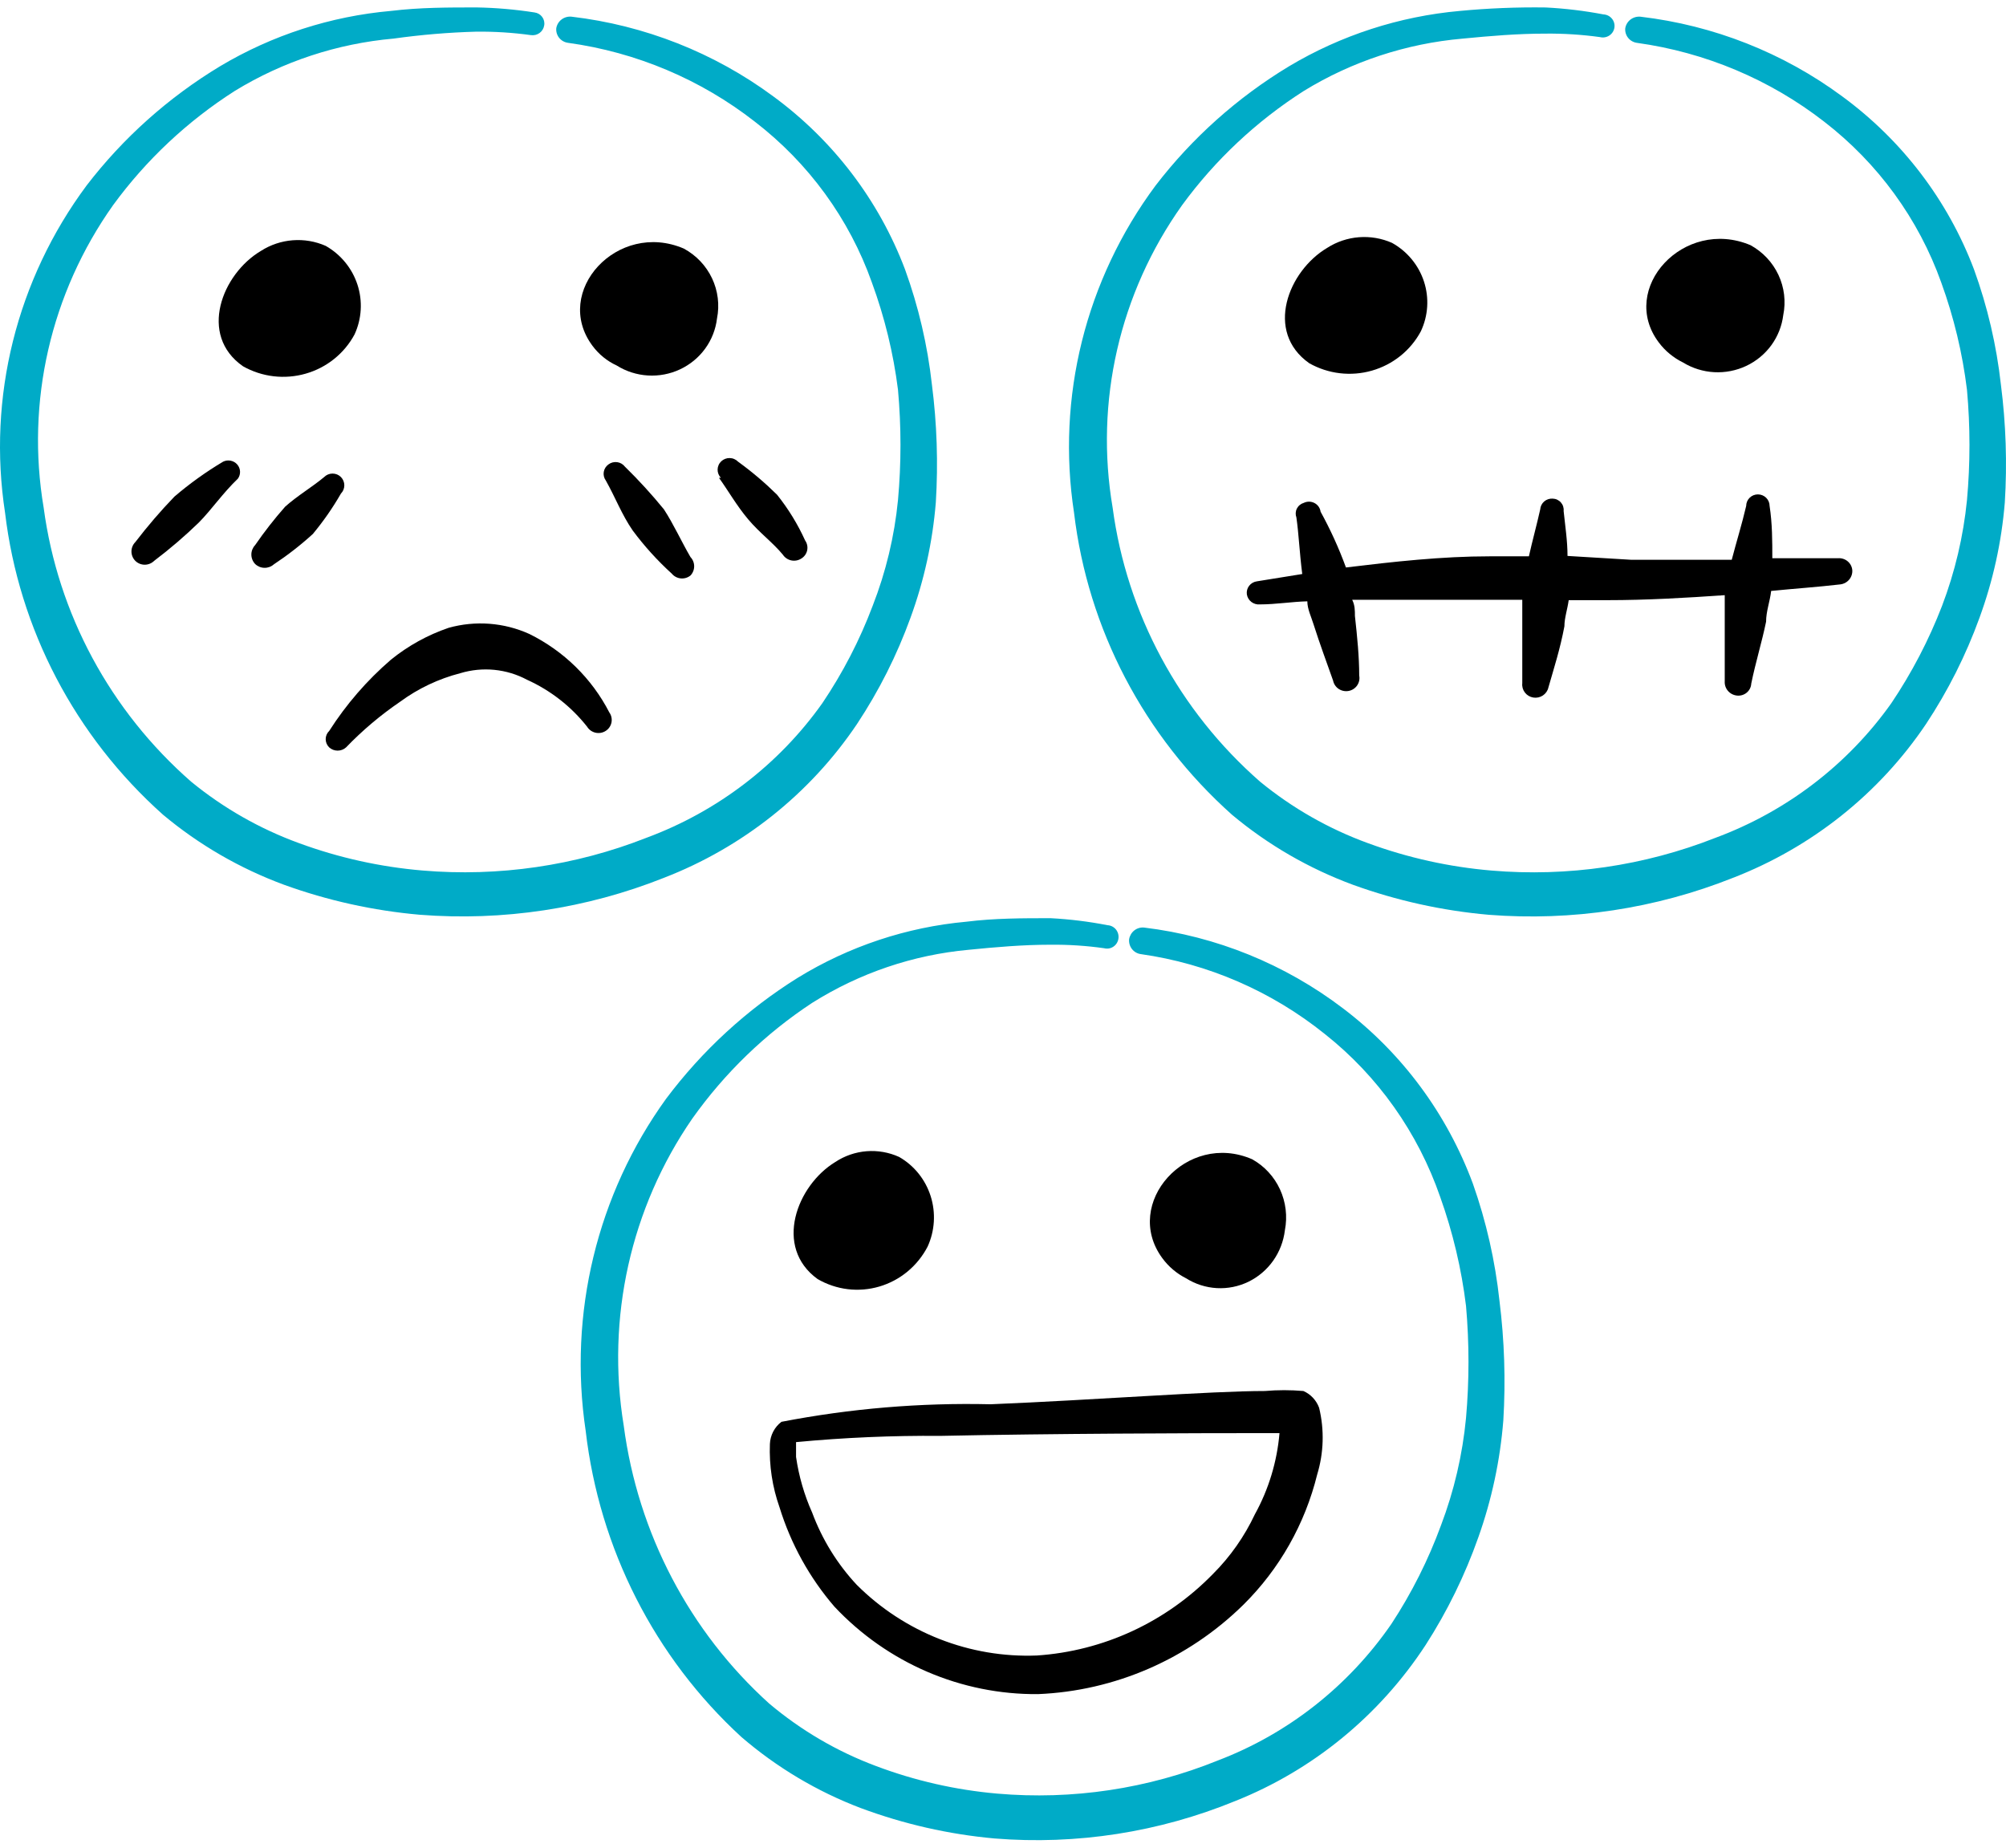 <svg width="152" height="140" viewBox="0 0 152 140" fill="none" xmlns="http://www.w3.org/2000/svg">
<g clip-path="url(#clip0_41_904)">
<path d="M70.615 29.152C70.284 26.169 69.6 23.235 68.575 20.409C66.597 15.179 63.128 10.625 58.584 7.295C54.117 3.994 48.846 1.914 43.303 1.263C43.034 1.237 42.765 1.313 42.551 1.475C42.337 1.638 42.194 1.874 42.15 2.137C42.125 2.398 42.203 2.66 42.368 2.866C42.533 3.072 42.773 3.208 43.037 3.244C48.212 3.956 53.1 6.019 57.195 9.218C61.275 12.357 64.353 16.585 66.063 21.4C67.029 24.029 67.694 26.756 68.043 29.531C68.295 32.313 68.295 35.112 68.043 37.895C67.773 40.639 67.127 43.335 66.122 45.909C65.144 48.503 63.865 50.977 62.309 53.282C59.012 57.931 54.364 61.487 48.978 63.481C43.596 65.6 37.785 66.449 32.011 65.958C28.817 65.688 25.675 64.992 22.671 63.889C19.693 62.805 16.924 61.228 14.483 59.227C8.348 53.861 4.381 46.494 3.31 38.477C1.951 30.448 3.84 22.214 8.571 15.542C11.073 12.117 14.2 9.182 17.794 6.887C21.436 4.659 25.555 3.302 29.824 2.924C31.901 2.633 33.993 2.457 36.09 2.399C37.474 2.385 38.858 2.472 40.229 2.661C40.46 2.695 40.695 2.637 40.883 2.501C41.071 2.364 41.197 2.16 41.233 1.933C41.255 1.82 41.252 1.703 41.226 1.591C41.2 1.479 41.15 1.373 41.081 1.28C41.012 1.187 40.924 1.11 40.823 1.051C40.722 0.993 40.611 0.956 40.495 0.942C39.047 0.716 37.585 0.589 36.12 0.563C33.962 0.563 31.805 0.563 29.647 0.825C25.053 1.23 20.615 2.666 16.67 5.022C12.759 7.385 9.33 10.449 6.561 14.056C1.26 21.194 -0.961 30.109 0.384 38.856C1.433 47.659 5.687 55.788 12.355 61.733C15.076 64.008 18.176 65.803 21.518 67.037C24.831 68.237 28.289 69.001 31.805 69.31C38.109 69.805 44.444 68.847 50.308 66.512C56.283 64.199 61.392 60.13 64.94 54.855C66.604 52.34 67.964 49.64 68.989 46.812C70.02 43.995 70.666 41.055 70.91 38.069C71.094 35.094 70.995 32.109 70.615 29.152Z" fill="#00ABC7"/>
<path d="M16.907 34.98C15.601 35.758 14.364 36.645 13.212 37.632C12.162 38.722 11.175 39.871 10.256 41.071C10.067 41.261 9.961 41.518 9.961 41.785C9.961 42.052 10.067 42.308 10.256 42.499C10.445 42.684 10.7 42.788 10.966 42.788C11.232 42.788 11.487 42.684 11.675 42.499C12.868 41.597 14.003 40.624 15.074 39.585C16.05 38.594 16.848 37.399 18.03 36.262C18.143 36.103 18.198 35.911 18.188 35.717C18.178 35.523 18.103 35.338 17.974 35.191C17.845 35.044 17.67 34.944 17.477 34.906C17.284 34.867 17.083 34.894 16.907 34.98Z" fill="black"/>
<path d="M20.749 42.761C21.793 42.07 22.782 41.3 23.705 40.459C24.501 39.5 25.213 38.477 25.833 37.399C25.998 37.231 26.09 37.006 26.09 36.773C26.09 36.539 25.998 36.314 25.833 36.146C25.751 36.062 25.652 35.996 25.543 35.95C25.434 35.905 25.316 35.882 25.198 35.882C25.079 35.882 24.962 35.905 24.853 35.95C24.744 35.996 24.645 36.062 24.562 36.146C23.616 36.933 22.552 37.545 21.607 38.39C20.789 39.316 20.029 40.289 19.331 41.304C19.148 41.498 19.046 41.753 19.046 42.018C19.046 42.283 19.148 42.538 19.331 42.732C19.519 42.914 19.77 43.019 20.034 43.024C20.298 43.03 20.554 42.936 20.749 42.761Z" fill="black"/>
<path d="M50.308 38.594C49.385 37.462 48.398 36.382 47.352 35.359C47.211 35.174 47.001 35.051 46.768 35.018C46.535 34.986 46.299 35.045 46.111 35.184C46.015 35.251 45.934 35.336 45.872 35.434C45.81 35.531 45.768 35.64 45.749 35.754C45.73 35.867 45.733 35.984 45.76 36.096C45.787 36.209 45.836 36.315 45.904 36.408C46.613 37.661 47.116 39.002 47.943 40.197C48.819 41.377 49.809 42.47 50.899 43.461C50.982 43.562 51.085 43.647 51.202 43.709C51.318 43.772 51.446 43.811 51.578 43.825C51.71 43.838 51.843 43.826 51.97 43.788C52.097 43.751 52.215 43.689 52.318 43.606C52.499 43.417 52.599 43.167 52.599 42.907C52.599 42.647 52.499 42.397 52.318 42.207C51.638 41.042 51.047 39.731 50.308 38.594Z" fill="black"/>
<path d="M54.476 36.204C55.156 37.137 55.806 38.302 56.693 39.351C57.58 40.401 58.555 41.1 59.323 42.033C59.469 42.253 59.697 42.407 59.957 42.462C60.218 42.516 60.489 42.467 60.713 42.324C60.826 42.256 60.925 42.166 61.002 42.059C61.079 41.952 61.133 41.831 61.161 41.702C61.188 41.574 61.189 41.441 61.163 41.313C61.137 41.184 61.084 41.062 61.008 40.954C60.447 39.716 59.732 38.551 58.88 37.486C57.961 36.578 56.973 35.74 55.924 34.98C55.843 34.896 55.745 34.828 55.637 34.782C55.529 34.734 55.413 34.709 55.295 34.706C55.177 34.703 55.059 34.724 54.949 34.766C54.839 34.808 54.739 34.871 54.653 34.951C54.568 35.032 54.499 35.127 54.452 35.234C54.404 35.34 54.378 35.455 54.375 35.572C54.372 35.688 54.393 35.804 54.436 35.912C54.478 36.021 54.542 36.12 54.623 36.204H54.476Z" fill="black"/>
<path d="M40.111 48.036C38.192 47.167 36.023 47.002 33.992 47.57C32.4 48.114 30.918 48.933 29.617 49.989C27.804 51.553 26.231 53.369 24.947 55.38C24.862 55.461 24.794 55.559 24.748 55.666C24.702 55.774 24.678 55.889 24.678 56.006C24.678 56.123 24.702 56.239 24.748 56.346C24.794 56.454 24.862 56.551 24.947 56.633C25.121 56.789 25.347 56.875 25.582 56.875C25.817 56.875 26.044 56.789 26.218 56.633C27.463 55.34 28.84 54.178 30.326 53.165C31.689 52.164 33.235 51.432 34.878 51.008C35.712 50.756 36.589 50.669 37.456 50.754C38.324 50.84 39.166 51.094 39.933 51.504C41.718 52.312 43.279 53.531 44.485 55.059C44.555 55.173 44.647 55.273 44.756 55.351C44.865 55.429 44.989 55.485 45.12 55.515C45.252 55.545 45.388 55.549 45.521 55.526C45.654 55.503 45.781 55.454 45.894 55.381C46.008 55.309 46.105 55.215 46.181 55.104C46.256 54.994 46.308 54.87 46.334 54.739C46.359 54.608 46.358 54.474 46.33 54.343C46.302 54.213 46.248 54.09 46.17 53.981C44.847 51.411 42.724 49.327 40.111 48.036Z" fill="black"/>
<path d="M26.868 25.334C27.412 24.148 27.489 22.806 27.085 21.567C26.68 20.328 25.824 19.282 24.681 18.631C23.896 18.285 23.036 18.138 22.179 18.205C21.321 18.271 20.495 18.548 19.774 19.01C16.818 20.759 15.015 25.392 18.414 27.753C19.127 28.156 19.915 28.413 20.73 28.509C21.546 28.605 22.373 28.538 23.162 28.312C23.951 28.087 24.686 27.707 25.322 27.195C25.959 26.683 26.485 26.05 26.868 25.334Z" fill="black"/>
<path d="M51.815 18.835C46.791 16.679 41.825 22.099 44.899 26.208C45.373 26.848 46.004 27.359 46.731 27.695C47.44 28.139 48.252 28.399 49.09 28.45C49.929 28.501 50.767 28.342 51.526 27.986C52.285 27.631 52.94 27.092 53.43 26.419C53.92 25.746 54.229 24.962 54.328 24.139C54.535 23.107 54.403 22.036 53.951 21.082C53.499 20.129 52.751 19.342 51.815 18.835Z" fill="black"/>
</g>
<g clip-path="url(#clip1_41_904)">
<path d="M63.233 121.742C65.22 123.856 67.614 125.534 70.265 126.672C72.917 127.811 75.77 128.387 78.649 128.363C84.48 128.123 90.02 125.713 94.212 121.594C96.944 118.894 98.882 115.476 99.807 111.722C100.307 110.081 100.357 108.334 99.953 106.667C99.849 106.384 99.69 106.125 99.484 105.907C99.279 105.688 99.032 105.514 98.758 105.396C97.788 105.312 96.813 105.312 95.844 105.396C91.764 105.396 82.963 106.076 75.065 106.401C69.749 106.275 64.435 106.721 59.212 107.731C58.952 107.929 58.738 108.182 58.587 108.474C58.436 108.765 58.35 109.087 58.337 109.416C58.276 111.045 58.523 112.671 59.066 114.205C59.923 116.984 61.342 119.551 63.233 121.742ZM71.276 108.796C79.728 108.618 90.54 108.588 95.494 108.588H96.951C96.766 110.749 96.13 112.845 95.086 114.737C94.294 116.42 93.22 117.951 91.909 119.259C88.355 122.905 83.606 125.103 78.562 125.437C76.049 125.535 73.543 125.111 71.198 124.191C68.852 123.271 66.717 121.875 64.923 120.087C63.449 118.511 62.3 116.651 61.543 114.618C60.942 113.274 60.53 111.852 60.319 110.392V109.269C63.961 108.924 67.618 108.766 71.276 108.796Z" fill="black"/>
<path d="M113.62 98.568C113.294 95.543 112.62 92.567 111.61 89.701C109.649 84.402 106.231 79.785 101.759 76.399C97.355 73.052 92.158 70.941 86.693 70.281C86.428 70.254 86.163 70.332 85.952 70.496C85.741 70.661 85.6 70.901 85.556 71.167C85.531 71.433 85.608 71.698 85.771 71.907C85.934 72.116 86.17 72.254 86.43 72.291C91.533 73.013 96.352 75.105 100.39 78.35C104.411 81.533 107.446 85.822 109.132 90.706C110.085 93.372 110.74 96.138 111.085 98.953C111.333 101.775 111.333 104.614 111.085 107.436C110.819 110.22 110.182 112.954 109.191 115.565C108.227 118.196 106.965 120.706 105.431 123.043C102.181 127.758 97.598 131.365 92.288 133.388C86.982 135.538 81.253 136.398 75.56 135.901C72.411 135.626 69.314 134.921 66.352 133.802C63.415 132.702 60.685 131.103 58.279 129.073C52.24 123.622 48.332 116.154 47.263 108.027C45.924 99.883 47.786 91.531 52.451 84.764C54.917 81.29 58.001 78.313 61.543 75.985C65.134 73.726 69.195 72.349 73.404 71.965C75.473 71.758 77.542 71.581 79.582 71.581C80.947 71.567 82.31 71.656 83.662 71.847C83.78 71.878 83.904 71.884 84.025 71.864C84.146 71.844 84.261 71.798 84.363 71.729C84.465 71.661 84.552 71.572 84.618 71.467C84.684 71.363 84.728 71.245 84.746 71.123C84.765 71 84.757 70.875 84.725 70.755C84.693 70.635 84.636 70.524 84.559 70.428C84.481 70.332 84.385 70.253 84.275 70.197C84.166 70.141 84.046 70.109 83.924 70.103C82.501 69.824 81.059 69.647 79.611 69.571C77.484 69.571 75.356 69.571 73.229 69.837C68.7 70.248 64.324 71.704 60.436 74.094C56.585 76.498 53.206 79.605 50.469 83.257C45.242 90.496 43.053 99.54 44.378 108.411C45.413 117.34 49.606 125.585 56.181 131.615C58.864 133.923 61.92 135.743 65.215 136.994C68.481 138.211 71.891 138.987 75.356 139.3C81.572 139.802 87.818 138.831 93.6 136.462C99.49 134.116 104.527 129.988 108.025 124.639C109.666 122.088 111.006 119.349 112.018 116.481C113.034 113.623 113.671 110.641 113.912 107.613C114.093 104.596 113.995 101.567 113.62 98.568Z" fill="#00ABC7"/>
<path d="M70.286 94.46C70.835 93.259 70.919 91.892 70.519 90.632C70.119 89.372 69.266 88.311 68.129 87.661C67.356 87.31 66.507 87.161 65.662 87.228C64.817 87.295 64.002 87.576 63.292 88.045C60.377 89.819 58.6 94.489 61.951 96.913C62.654 97.321 63.43 97.582 64.234 97.68C65.039 97.777 65.854 97.709 66.632 97.48C67.41 97.251 68.134 96.866 68.762 96.347C69.389 95.828 69.908 95.186 70.286 94.46Z" fill="black"/>
<path d="M89.869 96.854C90.572 97.297 91.373 97.553 92.2 97.6C93.026 97.646 93.85 97.48 94.597 97.118C95.343 96.755 95.987 96.208 96.47 95.527C96.953 94.845 97.259 94.051 97.359 93.218C97.563 92.171 97.433 91.085 96.988 90.118C96.542 89.15 95.805 88.352 94.882 87.838C89.928 85.681 85.032 91.178 88.063 95.317C88.537 95.967 89.156 96.493 89.869 96.854Z" fill="black"/>
</g>
<g clip-path="url(#clip2_41_904)">
<path d="M151.615 29.155C151.284 26.172 150.6 23.238 149.575 20.412C147.597 15.182 144.128 10.628 139.584 7.298C135.117 3.997 129.846 1.917 124.303 1.265C124.034 1.24 123.765 1.316 123.551 1.478C123.337 1.64 123.194 1.877 123.15 2.14C123.125 2.401 123.203 2.663 123.368 2.869C123.533 3.075 123.773 3.211 124.037 3.247C129.219 3.965 134.115 6.027 138.225 9.221C142.298 12.365 145.375 16.592 147.092 21.403C148.049 24.033 148.703 26.76 149.043 29.534C149.295 32.316 149.295 35.115 149.043 37.898C148.769 40.639 148.133 43.333 147.152 45.912C146.152 48.502 144.863 50.975 143.309 53.285C140.012 57.934 135.364 61.489 129.978 63.484C124.596 65.603 118.785 66.452 113.011 65.961C109.817 65.691 106.675 64.995 103.671 63.892C100.693 62.808 97.924 61.231 95.483 59.23C89.348 53.864 85.381 46.497 84.31 38.48C82.938 30.451 84.828 22.211 89.571 15.545C92.073 12.12 95.201 9.185 98.794 6.89C102.433 4.657 106.554 3.3 110.824 2.927C112.923 2.723 114.992 2.548 117.09 2.548C118.474 2.533 119.858 2.621 121.229 2.81C121.349 2.841 121.474 2.846 121.597 2.826C121.719 2.806 121.836 2.761 121.939 2.694C122.043 2.627 122.131 2.539 122.198 2.435C122.265 2.332 122.31 2.217 122.328 2.096C122.347 1.975 122.34 1.851 122.307 1.733C122.274 1.615 122.217 1.505 122.138 1.41C122.06 1.316 121.962 1.238 121.851 1.183C121.74 1.128 121.619 1.097 121.495 1.091C120.051 0.816 118.589 0.64 117.12 0.566C114.949 0.536 112.778 0.623 110.617 0.828C106.034 1.238 101.606 2.673 97.67 5.025C93.759 7.388 90.33 10.452 87.561 14.059C82.26 21.197 80.039 30.112 81.384 38.859C82.433 47.662 86.686 55.791 93.355 61.736C96.076 64.011 99.176 65.806 102.518 67.04C105.831 68.24 109.289 69.004 112.804 69.313C119.109 69.808 125.444 68.85 131.308 66.515C137.283 64.202 142.392 60.132 145.94 54.858C147.604 52.343 148.964 49.643 149.989 46.815C151.02 43.998 151.666 41.058 151.91 38.072C152.094 35.097 151.995 32.112 151.615 29.155Z" fill="#00ABC7"/>
<path d="M107.661 25.104C108.219 23.92 108.303 22.573 107.898 21.331C107.492 20.088 106.627 19.042 105.474 18.401C104.689 18.055 103.829 17.908 102.972 17.974C102.114 18.041 101.288 18.317 100.567 18.78C97.611 20.529 95.808 25.133 99.207 27.523C99.92 27.925 100.708 28.183 101.524 28.279C102.339 28.375 103.166 28.308 103.955 28.082C104.744 27.856 105.479 27.476 106.115 26.965C106.752 26.453 107.278 25.82 107.661 25.104Z" fill="black"/>
<path d="M127.525 27.464C128.238 27.901 129.05 28.154 129.888 28.2C130.726 28.245 131.562 28.082 132.319 27.725C133.076 27.367 133.73 26.828 134.22 26.156C134.709 25.484 135.019 24.701 135.121 23.88C135.331 22.851 135.203 21.782 134.757 20.829C134.311 19.875 133.569 19.087 132.638 18.576C127.584 16.449 122.618 21.869 125.692 25.949C126.173 26.59 126.801 27.109 127.525 27.464Z" fill="black"/>
<path d="M118.775 42.123C118.775 40.986 118.598 39.85 118.48 38.713C118.492 38.598 118.48 38.481 118.444 38.37C118.408 38.259 118.35 38.157 118.272 38.069C118.195 37.981 118.099 37.911 117.993 37.861C117.886 37.811 117.77 37.784 117.652 37.781C117.535 37.773 117.419 37.788 117.308 37.825C117.197 37.861 117.095 37.919 117.007 37.995C116.919 38.071 116.848 38.163 116.796 38.266C116.744 38.37 116.714 38.482 116.706 38.597C116.44 39.791 116.115 40.957 115.849 42.152H112.893C109.228 42.152 105.592 42.56 101.986 42.997C101.454 41.543 100.812 40.13 100.065 38.772C100.046 38.634 99.995 38.503 99.915 38.388C99.835 38.274 99.728 38.18 99.604 38.115C99.48 38.049 99.341 38.014 99.2 38.011C99.059 38.009 98.92 38.04 98.794 38.101C98.681 38.134 98.576 38.189 98.485 38.264C98.395 38.338 98.321 38.431 98.268 38.534C98.215 38.638 98.185 38.752 98.179 38.868C98.173 38.984 98.191 39.1 98.232 39.209C98.409 40.433 98.469 41.89 98.675 43.493L95.247 44.046C95.13 44.061 95.017 44.098 94.915 44.156C94.813 44.214 94.723 44.291 94.652 44.383C94.58 44.475 94.528 44.58 94.498 44.693C94.468 44.805 94.462 44.922 94.478 45.037C94.515 45.267 94.639 45.474 94.827 45.615C95.014 45.755 95.249 45.82 95.483 45.795C96.665 45.795 97.877 45.591 99.06 45.562C99.06 46.145 99.355 46.728 99.533 47.31C100.006 48.797 100.538 50.225 101.011 51.565C101.062 51.824 101.215 52.052 101.436 52.2C101.658 52.347 101.93 52.402 102.193 52.352C102.456 52.302 102.687 52.151 102.837 51.932C102.986 51.713 103.042 51.445 102.991 51.186C102.991 49.758 102.843 48.272 102.666 46.669C102.666 46.261 102.666 45.853 102.459 45.445H115.347V51.769C115.319 52.021 115.39 52.274 115.546 52.475C115.701 52.677 115.929 52.812 116.183 52.853C116.436 52.894 116.696 52.838 116.909 52.696C117.122 52.554 117.272 52.337 117.327 52.09C117.77 50.545 118.214 49.176 118.539 47.456C118.539 46.815 118.775 46.145 118.864 45.474H121.82C124.776 45.474 127.732 45.3 130.688 45.096V51.623C130.671 51.885 130.756 52.142 130.927 52.343C131.098 52.544 131.34 52.672 131.604 52.702C131.737 52.718 131.872 52.707 132 52.669C132.128 52.632 132.247 52.569 132.35 52.484C132.453 52.4 132.536 52.295 132.596 52.177C132.656 52.059 132.69 51.93 132.697 51.798C133.023 50.196 133.496 48.68 133.821 47.106C133.821 46.32 134.116 45.562 134.205 44.775C135.949 44.6 137.693 44.483 139.437 44.28C139.701 44.25 139.943 44.122 140.114 43.921C140.284 43.72 140.37 43.463 140.353 43.201C140.342 43.071 140.305 42.944 140.244 42.828C140.183 42.712 140.099 42.609 139.997 42.525C139.895 42.441 139.778 42.378 139.651 42.339C139.525 42.3 139.392 42.286 139.259 42.298H134.293C134.293 40.986 134.293 39.675 134.087 38.335C134.087 38.103 133.993 37.88 133.827 37.716C133.661 37.552 133.435 37.46 133.2 37.46C132.965 37.46 132.739 37.552 132.573 37.716C132.407 37.88 132.313 38.103 132.313 38.335C131.988 39.733 131.574 41.045 131.219 42.414H123.594L118.775 42.123Z" fill="black"/>
</g>
<defs>
<clipPath id="clip0_41_904">
<rect width="71" height="70" fill="white"/>
</clipPath>
<clipPath id="clip1_41_904">
<rect width="70" height="71" fill="white" transform="translate(44 69)"/>
</clipPath>
<clipPath id="clip2_41_904">
<rect width="71" height="70" fill="white" transform="translate(81)"/>
</clipPath>
</defs>
</svg>
